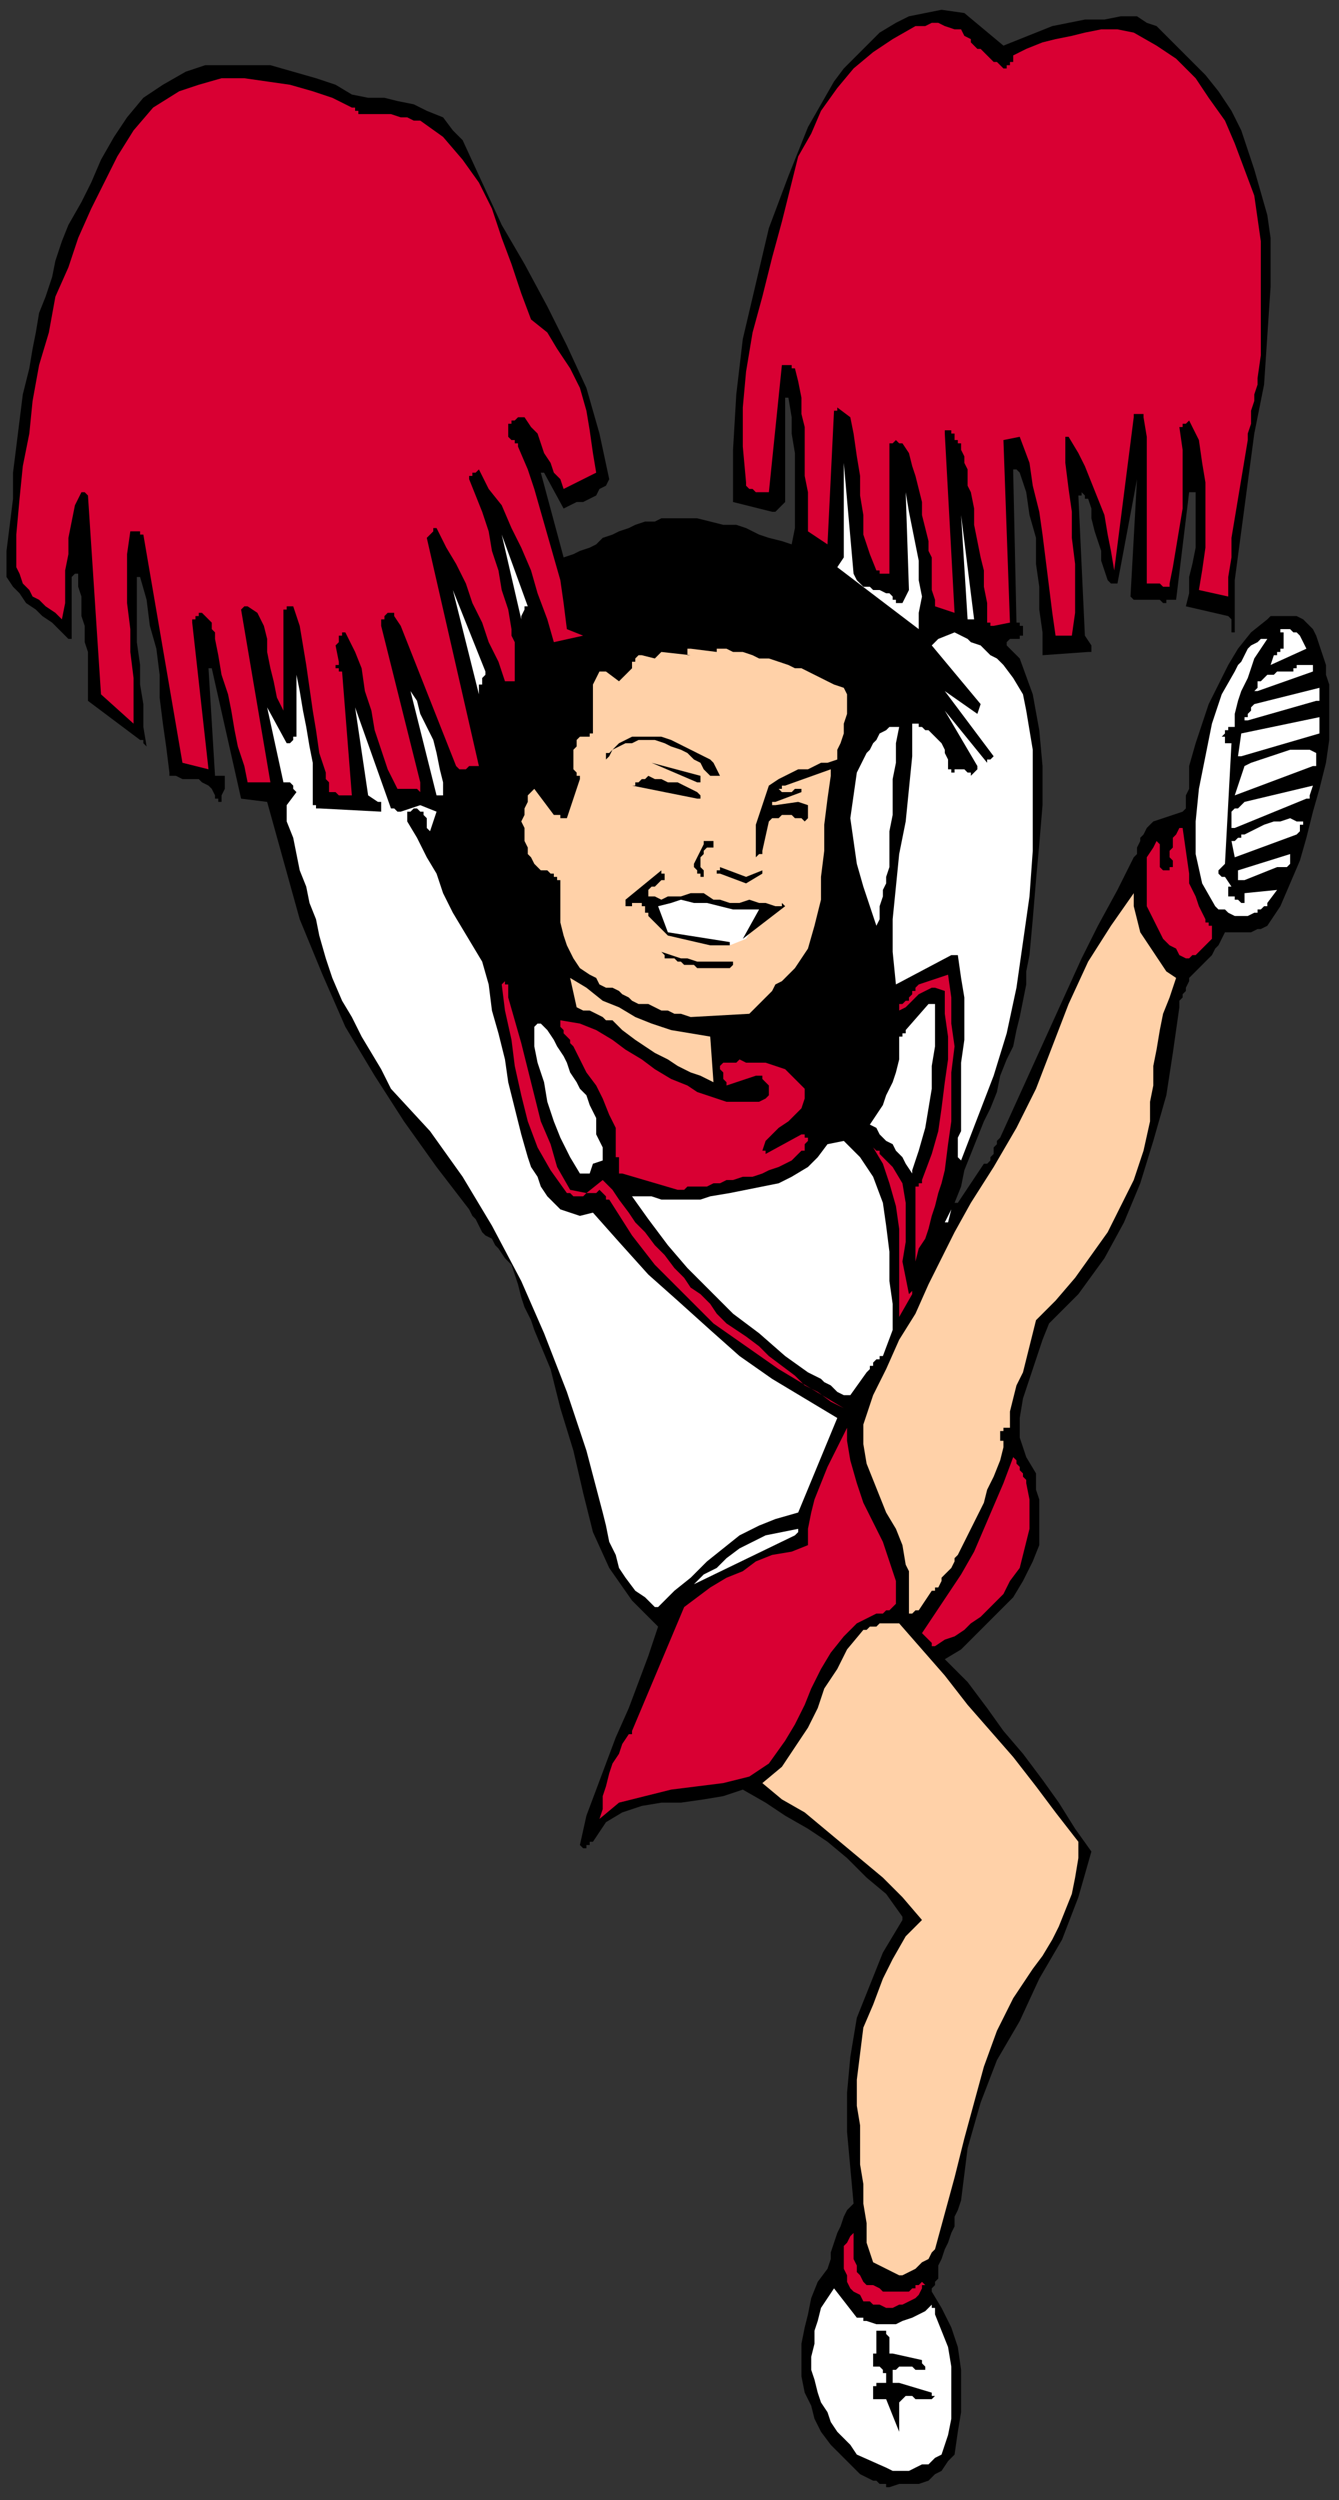 <?xml version="1.0" encoding="UTF-8" standalone="no"?>
<svg
   xmlns:dc="http://purl.org/dc/elements/1.1/"
   xmlns:cc="http://creativecommons.org/ns#"
   xmlns:rdf="http://www.w3.org/1999/02/22-rdf-syntax-ns#"
   xmlns:svg="http://www.w3.org/2000/svg"
   xmlns="http://www.w3.org/2000/svg"
   xmlns:sodipodi="http://sodipodi.sourceforge.net/DTD/sodipodi-0.dtd"
   xmlns:inkscape="http://www.inkscape.org/namespaces/inkscape"
   version="1.0"
   width="108.744mm"
   height="202.935mm"
   id="svg105"
   sodipodi:docname="CHEER007.WMF">
  <rect width="100%" height="100%" fill="#333333" stroke="none"/>
  <sodipodi:namedview
     pagecolor="#ffffff"
     bordercolor="#666666"
     borderopacity="1"
     objecttolerance="10"
     gridtolerance="10"
     guidetolerance="10"
     inkscape:pageopacity="0"
     inkscape:pageshadow="2"
     inkscape:window-width="640"
     inkscape:window-height="480"
     id="namedview107" />
  <defs
     id="defs3">
    <pattern
       id="WMFhbasepattern"
       patternUnits="userSpaceOnUse"
       width="6"
       height="6"
       x="0"
       y="0" />
  </defs>
  <path
     style="fill:none;stroke:none;"
     d="  M 0,0   L 410,0   L 410,766   L 0,766   z "
     id="path5" />
  <path
     style="fill:#000000;fill-rule:evenodd;fill-opacity:1;stroke:none;"
     d="  M 273,763   L 276,762   L 279,762   L 282,762   L 285,761   L 287,759   L 289,758   L 291,755   L 293,753   L 294,746   L 295,740   L 295,733   L 295,727   L 294,720   L 292,714   L 289,708   L 286,703   L 286,702   L 287,701   L 287,700   L 288,699   L 288,698   L 288,697   L 288,696   L 288,695   L 289,693   L 290,690   L 291,688   L 292,685   L 293,683   L 293,680   L 294,678   L 295,675   L 297,659   L 301,645   L 306,632   L 313,620   L 319,607   L 326,595   L 331,582   L 335,568   L 330,561   L 325,553   L 320,546   L 314,538   L 308,531   L 303,524   L 297,516   L 290,509   L 295,506   L 299,502   L 303,498   L 307,494   L 311,490   L 314,485   L 317,479   L 319,474   L 319,471   L 319,468   L 319,465   L 319,463   L 319,460   L 318,457   L 318,455   L 318,452   L 315,447   L 313,441   L 313,435   L 314,429   L 316,423   L 318,417   L 320,411   L 322,406   L 331,397   L 339,386   L 345,375   L 350,363   L 354,350   L 358,336   L 360,323   L 362,309   L 362,307   L 363,306   L 363,305   L 364,304   L 364,303   L 365,301   L 365,300   L 366,299   L 367,298   L 369,296   L 370,295   L 372,293   L 373,291   L 374,290   L 375,288   L 376,286   L 378,286   L 379,286   L 381,286   L 383,286   L 384,286   L 386,285   L 387,285   L 389,284   L 393,278   L 396,271   L 399,264   L 401,257   L 403,249   L 405,242   L 407,234   L 408,227   L 408,225   L 408,224   L 408,222   L 408,220   L 408,218   L 408,217   L 408,215   L 408,213   L 408,210   L 407,207   L 407,204   L 406,201   L 405,198   L 404,195   L 403,193   L 401,191   L 400,190   L 398,189   L 397,189   L 395,189   L 393,189   L 392,189   L 390,189   L 389,190   L 384,194   L 380,199   L 377,204   L 374,210   L 371,216   L 369,222   L 367,228   L 365,235   L 365,237   L 365,239   L 365,240   L 365,242   L 364,244   L 364,246   L 364,248   L 363,249   L 354,252   L 353,253   L 352,254   L 351,256   L 350,257   L 350,258   L 349,260   L 349,262   L 348,263   L 343,273   L 337,284   L 332,294   L 327,305   L 322,316   L 317,327   L 312,338   L 307,349   L 306,350   L 306,351   L 305,352   L 305,354   L 304,355   L 304,356   L 303,357   L 302,357   L 294,369   L 294,369   L 294,369   L 293,369   L 293,369   L 295,364   L 296,359   L 298,354   L 300,349   L 302,344   L 304,340   L 306,335   L 307,330   L 309,325   L 311,321   L 312,316   L 313,312   L 314,307   L 315,302   L 315,298   L 316,293   L 317,282   L 318,270   L 319,259   L 320,247   L 320,235   L 319,224   L 317,213   L 313,202   L 309,198   L 309,197   L 309,197   L 310,196   L 311,196   L 311,196   L 312,196   L 313,196   L 313,195   L 314,195   L 314,195   L 314,194   L 314,194   L 314,194   L 314,193   L 314,193   L 314,192   L 314,192   L 314,192   L 313,192   L 313,192   L 313,192   L 313,191   L 312,191   L 312,191   L 311,145   L 311,145   L 311,145   L 311,145   L 311,144   L 312,144   L 312,144   L 312,144   L 313,145   L 315,151   L 316,158   L 318,165   L 318,173   L 319,180   L 319,187   L 320,194   L 320,201   L 334,200   L 334,200   L 335,200   L 335,200   L 335,200   L 335,200   L 335,199   L 335,199   L 335,199   L 335,199   L 335,199   L 335,198   L 335,198   L 335,198   L 335,198   L 333,195   L 331,152   L 332,152   L 332,151   L 332,151   L 332,151   L 333,152   L 333,152   L 333,153   L 334,153   L 335,156   L 335,159   L 336,163   L 337,166   L 338,169   L 338,172   L 339,175   L 340,178   L 340,178   L 340,178   L 340,178   L 341,179   L 341,179   L 342,179   L 342,179   L 343,179   L 349,147   L 347,183   L 348,184   L 349,184   L 350,184   L 352,184   L 353,184   L 354,184   L 356,184   L 357,185   L 358,185   L 358,184   L 359,184   L 359,184   L 360,184   L 360,184   L 361,184   L 361,184   L 365,151   L 365,151   L 365,151   L 365,151   L 366,151   L 366,150   L 366,150   L 366,151   L 367,151   L 367,155   L 367,160   L 367,164   L 367,168   L 366,173   L 365,177   L 365,182   L 364,186   L 377,189   L 377,189   L 377,189   L 378,190   L 378,190   L 378,191   L 378,191   L 378,192   L 378,192   L 378,192   L 378,193   L 378,193   L 378,193   L 378,194   L 379,194   L 379,193   L 379,193   L 379,178   L 381,163   L 383,148   L 385,133   L 388,118   L 389,103   L 390,88   L 390,73   L 389,66   L 387,59   L 385,52   L 383,46   L 381,40   L 378,34   L 374,28   L 370,23   L 368,21   L 365,18   L 363,16   L 360,13   L 358,11   L 355,8   L 352,7   L 349,5   L 344,5   L 339,6   L 333,6   L 328,7   L 323,8   L 318,10   L 313,12   L 308,14   L 296,4   L 289,3   L 284,4   L 279,5   L 275,7   L 270,10   L 266,14   L 263,17   L 259,21   L 256,25   L 248,39   L 242,54   L 236,70   L 232,87   L 228,104   L 226,121   L 225,138   L 225,154   L 237,157   L 237,157   L 238,157   L 238,157   L 239,156   L 239,156   L 240,155   L 240,155   L 241,154   L 241,123   L 241,123   L 241,122   L 241,122   L 241,122   L 241,122   L 242,122   L 242,122   L 242,122   L 243,128   L 243,133   L 244,139   L 244,145   L 244,150   L 244,156   L 244,162   L 243,167   L 240,166   L 236,165   L 233,164   L 229,162   L 226,161   L 222,161   L 218,160   L 214,159   L 212,159   L 209,159   L 206,159   L 203,159   L 201,160   L 198,160   L 195,161   L 193,162   L 190,163   L 188,164   L 185,165   L 183,167   L 181,168   L 178,169   L 176,170   L 173,171   L 166,145   L 166,145   L 166,145   L 167,145   L 167,145   L 167,145   L 167,145   L 167,145   L 167,145   L 173,156   L 175,155   L 177,154   L 179,154   L 181,153   L 183,152   L 184,150   L 186,149   L 187,147   L 184,133   L 180,119   L 174,106   L 168,94   L 161,81   L 154,69   L 148,56   L 142,43   L 139,40   L 136,36   L 131,34   L 127,32   L 122,31   L 118,30   L 113,30   L 108,29   L 103,26   L 97,24   L 90,22   L 83,20   L 76,20   L 70,20   L 63,20   L 57,22   L 50,26   L 44,30   L 39,36   L 35,42   L 31,49   L 28,56   L 25,62   L 21,69   L 19,74   L 17,80   L 16,85   L 14,91   L 12,96   L 11,102   L 10,107   L 9,113   L 7,121   L 6,129   L 5,137   L 4,145   L 4,153   L 3,161   L 2,169   L 2,177   L 4,180   L 6,182   L 8,185   L 11,187   L 13,189   L 16,191   L 19,194   L 21,196   L 21,196   L 21,196   L 21,196   L 22,196   L 22,196   L 22,196   L 22,196   L 22,195   L 22,177   L 23,176   L 23,176   L 23,176   L 23,176   L 24,176   L 24,177   L 24,177   L 24,177   L 24,180   L 25,183   L 25,186   L 25,189   L 26,192   L 26,194   L 26,197   L 27,200   L 27,215   L 43,227   L 44,227   L 44,227   L 44,228   L 44,228   L 44,228   L 44,228   L 45,229   L 45,229   L 44,223   L 44,216   L 43,210   L 43,204   L 42,197   L 42,191   L 42,184   L 42,178   L 42,177   L 42,177   L 42,177   L 42,177   L 42,177   L 43,177   L 43,177   L 43,177   L 45,184   L 46,192   L 48,199   L 49,207   L 49,214   L 50,222   L 51,229   L 52,237   L 52,237   L 52,237   L 52,238   L 52,238   L 52,238   L 53,238   L 54,238   L 56,239   L 59,239   L 61,239   L 62,240   L 64,241   L 65,242   L 66,244   L 66,244   L 66,245   L 67,245   L 67,245   L 67,246   L 67,246   L 67,246   L 68,246   L 68,245   L 68,244   L 68,244   L 69,242   L 69,241   L 69,240   L 69,239   L 69,238   L 69,238   L 68,238   L 68,238   L 68,238   L 67,238   L 67,238   L 67,238   L 66,238   L 64,205   L 64,205   L 64,205   L 64,205   L 64,205   L 65,205   L 65,205   L 74,245   L 82,246   L 87,264   L 92,282   L 99,299   L 106,315   L 115,330   L 124,344   L 134,358   L 144,371   L 145,373   L 146,374   L 147,376   L 148,378   L 149,379   L 151,380   L 152,382   L 153,383   L 155,386   L 157,388   L 158,391   L 159,394   L 160,398   L 161,401   L 163,405   L 164,408   L 169,420   L 172,432   L 176,445   L 179,458   L 182,470   L 187,481   L 194,491   L 202,499   L 199,508   L 196,516   L 193,524   L 189,533   L 186,541   L 183,549   L 180,557   L 178,566   L 179,567   L 179,567   L 179,567   L 180,567   L 180,566   L 181,566   L 181,565   L 182,565   L 186,559   L 191,556   L 197,554   L 203,553   L 209,553   L 216,552   L 222,551   L 228,549   L 235,553   L 241,557   L 248,561   L 254,565   L 260,570   L 266,576   L 272,581   L 277,588   L 277,588   L 277,588   L 277,588   L 277,589   L 277,589   L 277,589   L 277,589   L 277,589   L 271,599   L 267,609   L 263,619   L 261,631   L 260,642   L 260,654   L 261,665   L 262,676   L 260,678   L 259,680   L 258,683   L 257,685   L 256,688   L 255,691   L 255,693   L 254,696   L 251,700   L 249,705   L 248,710   L 247,714   L 246,719   L 246,724   L 246,729   L 247,734   L 249,738   L 250,742   L 252,746   L 255,750   L 258,753   L 261,756   L 264,759   L 268,761   L 269,761   L 269,761   L 270,762   L 270,762   L 271,762   L 272,762   L 272,763   L 273,763   L 273,763   L 273,763   L 273,763   L 273,763  z "
     id="path7" />
  <path
     style="fill:#ffffff;fill-rule:evenodd;fill-opacity:1;stroke:none;"
     d="  M 272,757   L 274,758   L 276,758   L 279,758   L 281,757   L 283,756   L 285,756   L 287,754   L 289,753   L 291,747   L 292,742   L 292,737   L 292,731   L 292,726   L 291,720   L 289,715   L 287,710   L 287,709   L 287,709   L 287,709   L 287,708   L 286,708   L 286,708   L 286,708   L 286,707   L 284,709   L 282,710   L 280,711   L 277,712   L 275,713   L 272,713   L 269,713   L 266,712   L 266,712   L 265,712   L 265,711   L 264,711   L 264,711   L 263,711   L 263,711   L 263,711   L 256,702   L 254,705   L 252,708   L 251,712   L 250,715   L 250,719   L 249,723   L 249,727   L 250,730   L 251,734   L 252,737   L 254,740   L 255,743   L 257,746   L 259,748   L 261,750   L 263,753   L 272,757  z "
     id="path9" />
  <path
     style="fill:#000000;fill-rule:evenodd;fill-opacity:1;stroke:none;"
     d="  M 276,746   L 276,737   L 277,736   L 278,735   L 279,735   L 280,735   L 281,736   L 283,736   L 284,736   L 286,736   L 286,736   L 286,736   L 286,736   L 286,736   L 286,736   L 287,735   L 286,735   L 286,735   L 286,735   L 286,734   L 286,734   L 286,734   L 286,734   L 286,734   L 276,731   L 275,731   L 275,731   L 274,731   L 274,730   L 274,729   L 274,729   L 274,728   L 274,727   L 275,727   L 276,726   L 277,726   L 278,726   L 280,726   L 281,727   L 282,727   L 283,727   L 284,727   L 284,727   L 284,726   L 284,726   L 283,725   L 283,725   L 283,724   L 283,724   L 274,722   L 273,722   L 273,721   L 273,720   L 273,719   L 273,718   L 273,717   L 272,716   L 272,715   L 272,715   L 272,715   L 271,715   L 271,715   L 271,715   L 271,715   L 270,715   L 270,715   L 270,715   L 270,715   L 269,715   L 269,715   L 269,716   L 269,716   L 269,716   L 269,717   L 269,717   L 269,718   L 269,718   L 269,719   L 269,720   L 269,720   L 269,721   L 269,721   L 269,721   L 269,722   L 269,722   L 269,722   L 268,722   L 268,722   L 268,723   L 268,723   L 268,723   L 268,724   L 268,724   L 268,724   L 268,724   L 268,725   L 268,725   L 268,725   L 268,726   L 268,726   L 269,726   L 269,726   L 269,726   L 270,726   L 270,726   L 271,727   L 271,727   L 271,727   L 271,728   L 272,728   L 272,729   L 272,730   L 272,730   L 272,731   L 271,731   L 271,731   L 271,731   L 270,731   L 270,731   L 269,731   L 269,732   L 269,732   L 269,732   L 268,732   L 268,732   L 268,732   L 268,733   L 268,733   L 268,733   L 268,733   L 268,736   L 272,736   L 276,746   L 276,746   L 276,746   L 276,746   L 276,746  z "
     id="path11" />
  <path
     style="fill:#d90033;fill-rule:evenodd;fill-opacity:1;stroke:none;"
     d="  M 270,707   L 272,708   L 274,708   L 276,707   L 277,707   L 279,706   L 281,705   L 282,704   L 283,702   L 283,702   L 283,702   L 283,701   L 283,701   L 284,701   L 284,701   L 284,701   L 284,701   L 283,700   L 283,700   L 282,701   L 281,701   L 281,702   L 280,702   L 279,703   L 279,703   L 277,703   L 275,703   L 273,703   L 271,703   L 270,702   L 268,701   L 266,701   L 265,700   L 264,698   L 263,697   L 263,695   L 262,693   L 262,691   L 262,689   L 262,687   L 262,685   L 261,686   L 260,688   L 259,689   L 259,691   L 259,693   L 259,695   L 259,696   L 260,698   L 260,700   L 261,702   L 262,703   L 264,704   L 265,706   L 267,706   L 268,707   L 270,707  z "
     id="path13" />
  <path
     style="fill:#ffd1a8;fill-rule:evenodd;fill-opacity:1;stroke:none;"
     d="  M 276,698   L 277,698   L 279,697   L 281,696   L 282,695   L 283,694   L 285,693   L 286,691   L 287,690   L 290,679   L 293,668   L 296,656   L 299,645   L 302,634   L 306,623   L 311,613   L 317,604   L 320,600   L 323,595   L 325,591   L 327,586   L 329,581   L 330,576   L 331,570   L 331,565   L 324,556   L 318,548   L 311,539   L 304,531   L 297,523   L 290,514   L 283,506   L 276,498   L 275,498   L 273,498   L 272,498   L 270,498   L 269,499   L 267,499   L 266,500   L 265,500   L 260,506   L 257,512   L 253,518   L 251,524   L 248,530   L 244,536   L 240,542   L 234,547   L 240,552   L 247,556   L 253,561   L 259,566   L 265,571   L 271,576   L 277,582   L 283,589   L 278,594   L 274,601   L 271,607   L 268,615   L 265,622   L 264,630   L 263,638   L 263,646   L 264,652   L 264,658   L 264,664   L 265,670   L 265,676   L 266,682   L 266,688   L 268,694   L 276,698  z "
     id="path15" />
  <path
     style="fill:#d90033;fill-rule:evenodd;fill-opacity:1;stroke:none;"
     d="  M 184,558   L 190,553   L 198,551   L 206,549   L 214,548   L 222,547   L 230,545   L 236,541   L 241,534   L 244,529   L 247,523   L 249,518   L 252,512   L 255,507   L 259,502   L 263,498   L 269,495   L 270,495   L 271,495   L 272,494   L 273,494   L 273,494   L 274,493   L 275,492   L 275,492   L 275,485   L 273,479   L 271,473   L 268,467   L 265,461   L 263,455   L 261,448   L 260,442   L 260,441   L 260,441   L 260,440   L 260,440   L 260,439   L 260,439   L 260,438   L 260,438   L 258,442   L 256,446   L 254,450   L 252,455   L 250,460   L 249,464   L 248,469   L 248,474   L 243,476   L 237,477   L 232,479   L 228,482   L 223,484   L 218,487   L 214,490   L 210,493   L 194,531   L 194,531   L 194,532   L 193,532   L 193,532   L 191,535   L 190,538   L 188,541   L 187,544   L 186,548   L 185,551   L 185,555   L 184,558  z "
     id="path17" />
  <path
     style="fill:#d90033;fill-rule:evenodd;fill-opacity:1;stroke:none;"
     d="  M 287,505   L 290,503   L 293,502   L 296,500   L 298,498   L 301,496   L 303,494   L 306,491   L 308,489   L 310,485   L 313,481   L 314,477   L 315,473   L 316,469   L 316,464   L 316,460   L 315,455   L 315,454   L 314,453   L 314,452   L 313,451   L 313,450   L 312,449   L 312,448   L 311,447   L 308,455   L 305,462   L 302,469   L 299,476   L 295,483   L 291,489   L 287,495   L 283,501   L 286,504   L 286,504   L 286,504   L 286,504   L 286,505   L 286,505   L 287,505  z "
     id="path19" />
  <path
     style="fill:#ffd1a8;fill-rule:evenodd;fill-opacity:1;stroke:none;"
     d="  M 280,495   L 280,495   L 280,495   L 280,495   L 281,494   L 281,494   L 281,494   L 281,494   L 282,494   L 286,488   L 286,488   L 286,488   L 287,488   L 287,487   L 287,487   L 287,487   L 288,487   L 288,487   L 289,485   L 289,484   L 290,483   L 291,482   L 292,481   L 293,479   L 293,478   L 294,477   L 296,473   L 298,469   L 300,465   L 302,461   L 303,457   L 305,453   L 307,448   L 308,444   L 308,443   L 308,443   L 308,443   L 308,442   L 307,442   L 307,442   L 307,441   L 307,441   L 307,441   L 307,440   L 307,440   L 307,440   L 307,439   L 308,439   L 308,439   L 308,438   L 308,438   L 309,438   L 309,438   L 309,438   L 309,438   L 309,438   L 310,438   L 310,437   L 310,433   L 311,429   L 312,425   L 314,421   L 315,417   L 316,413   L 317,409   L 318,405   L 324,399   L 330,392   L 335,385   L 340,378   L 344,370   L 348,362   L 351,353   L 353,344   L 353,338   L 354,333   L 354,327   L 355,322   L 356,316   L 357,311   L 359,306   L 361,300   L 358,298   L 356,295   L 354,292   L 352,289   L 350,286   L 349,282   L 348,278   L 348,274   L 341,284   L 334,295   L 328,308   L 323,321   L 318,334   L 312,346   L 305,358   L 298,369   L 293,378   L 289,386   L 285,394   L 281,403   L 276,411   L 272,420   L 268,428   L 265,437   L 265,443   L 266,449   L 268,454   L 270,459   L 272,464   L 275,469   L 277,474   L 278,480   L 279,482   L 279,484   L 279,486   L 279,488   L 279,490   L 279,492   L 279,494   L 279,496   L 279,496   L 279,495   L 279,495   L 280,495  z "
     id="path21" />
  <path
     style="fill:#ffffff;fill-rule:evenodd;fill-opacity:1;stroke:none;"
     d="  M 202,493   L 207,488   L 212,484   L 217,479   L 222,475   L 227,471   L 233,468   L 238,466   L 245,464   L 257,435   L 247,429   L 237,423   L 227,416   L 218,408   L 208,399   L 199,391   L 190,381   L 182,372   L 178,373   L 175,372   L 172,371   L 170,369   L 168,367   L 166,364   L 165,361   L 163,358   L 162,355   L 160,348   L 158,340   L 156,332   L 155,325   L 153,317   L 151,310   L 150,302   L 148,295   L 145,290   L 142,285   L 139,280   L 136,274   L 134,268   L 131,263   L 128,257   L 125,252   L 125,251   L 125,251   L 125,251   L 125,251   L 125,251   L 125,250   L 125,250   L 125,249   L 125,249   L 126,249   L 126,249   L 126,249   L 126,249   L 126,249   L 127,248   L 127,248   L 127,248   L 127,248   L 128,248   L 128,248   L 128,248   L 128,248   L 128,248   L 129,249   L 129,249   L 130,249   L 130,250   L 131,251   L 131,252   L 131,253   L 131,254   L 132,255   L 134,249   L 129,247   L 123,249   L 122,249   L 122,249   L 122,249   L 121,248   L 121,248   L 121,248   L 120,248   L 120,248   L 109,217   L 113,244   L 116,246   L 117,246   L 117,246   L 117,246   L 117,247   L 117,247   L 117,248   L 117,248   L 117,249   L 98,248   L 97,248   L 97,248   L 97,247   L 96,247   L 96,247   L 96,246   L 96,245   L 96,245   L 96,239   L 96,234   L 95,229   L 94,223   L 93,218   L 92,212   L 91,207   L 91,201   L 91,226   L 91,226   L 90,226   L 90,227   L 90,227   L 89,228   L 89,228   L 88,228   L 88,228   L 82,217   L 87,240   L 87,240   L 88,240   L 88,240   L 88,240   L 88,240   L 88,240   L 89,240   L 89,240   L 90,241   L 90,241   L 90,242   L 90,242   L 91,243   L 91,243   L 88,247   L 88,252   L 90,257   L 91,262   L 92,267   L 94,272   L 95,277   L 97,282   L 98,287   L 100,294   L 102,300   L 105,307   L 108,312   L 111,318   L 114,323   L 117,328   L 120,334   L 132,347   L 142,361   L 151,376   L 160,393   L 167,409   L 174,427   L 180,445   L 185,464   L 186,468   L 187,473   L 189,477   L 190,481   L 192,484   L 195,488   L 198,490   L 201,493   L 201,493   L 202,493   L 202,493   L 202,493   L 202,493   L 202,493  z "
     id="path23" />
  <path
     style="fill:#ffffff;fill-rule:evenodd;fill-opacity:1;stroke:none;"
     d="  M 213,486   L 244,471   L 244,471   L 244,471   L 244,471   L 244,471   L 245,470   L 245,470   L 245,470   L 245,469   L 240,470   L 235,471   L 231,473   L 227,475   L 223,478   L 220,481   L 216,483   L 213,486  z "
     id="path25" />
  <path
     style="fill:#d90033;fill-rule:evenodd;fill-opacity:1;stroke:none;"
     d="  M 259,432   L 255,430   L 251,427   L 247,425   L 244,422   L 240,419   L 236,416   L 233,413   L 229,410   L 226,408   L 223,406   L 220,403   L 218,400   L 215,397   L 212,395   L 210,392   L 207,389   L 204,385   L 201,382   L 198,378   L 195,375   L 193,372   L 190,368   L 188,365   L 185,362   L 180,366   L 175,365   L 171,358   L 169,351   L 166,344   L 164,336   L 162,328   L 160,320   L 158,313   L 156,306   L 156,305   L 156,305   L 156,304   L 156,304   L 156,304   L 156,303   L 156,303   L 156,303   L 156,302   L 155,302   L 155,302   L 155,302   L 155,301   L 155,301   L 154,302   L 154,302   L 155,310   L 157,319   L 158,327   L 160,336   L 162,344   L 165,352   L 169,359   L 174,366   L 175,366   L 176,367   L 178,367   L 179,367   L 180,366   L 182,366   L 183,366   L 184,365   L 185,366   L 185,366   L 185,366   L 186,367   L 186,367   L 186,368   L 187,368   L 187,368   L 194,379   L 201,388   L 210,397   L 219,406   L 229,413   L 239,420   L 249,426   L 259,432  z "
     id="path27" />
  <path
     style="fill:#ffffff;fill-rule:evenodd;fill-opacity:1;stroke:none;"
     d="  M 261,428   L 266,421   L 267,420   L 267,419   L 268,419   L 268,418   L 269,417   L 270,417   L 270,416   L 271,416   L 274,408   L 274,400   L 273,393   L 273,384   L 272,376   L 271,369   L 268,361   L 264,355   L 259,350   L 254,351   L 251,355   L 248,358   L 243,361   L 239,363   L 234,364   L 229,365   L 224,366   L 218,367   L 215,368   L 212,368   L 209,368   L 206,368   L 203,368   L 200,367   L 197,367   L 194,367   L 199,374   L 205,382   L 211,389   L 218,396   L 225,403   L 233,409   L 241,416   L 248,421   L 250,422   L 252,423   L 253,424   L 255,425   L 256,426   L 257,427   L 259,428   L 261,428  z "
     id="path29" />
  <path
     style="fill:#d90033;fill-rule:evenodd;fill-opacity:1;stroke:none;"
     d="  M 276,404   L 280,397   L 280,396   L 280,396   L 280,396   L 280,396   L 279,397   L 279,397   L 279,397   L 279,397   L 278,392   L 277,387   L 278,381   L 278,375   L 278,369   L 277,363   L 274,358   L 270,354   L 270,354   L 270,353   L 269,353   L 269,353   L 269,353   L 269,353   L 268,352   L 268,352   L 271,357   L 273,363   L 275,370   L 276,377   L 276,384   L 276,391   L 276,398   L 276,404  z "
     id="path31" />
  <path
     style="fill:#d90033;fill-rule:evenodd;fill-opacity:1;stroke:none;"
     d="  M 281,387   L 282,383   L 284,380   L 285,377   L 286,373   L 287,370   L 288,366   L 289,363   L 290,359   L 291,351   L 292,344   L 292,336   L 292,329   L 293,321   L 292,314   L 292,306   L 291,299   L 282,302   L 281,303   L 281,303   L 281,304   L 280,304   L 280,305   L 280,305   L 279,306   L 279,307   L 279,307   L 278,307   L 278,307   L 278,307   L 278,307   L 277,308   L 277,308   L 276,308   L 276,308   L 276,308   L 276,308   L 276,309   L 276,309   L 276,309   L 276,310   L 276,310   L 278,309   L 279,308   L 281,306   L 282,305   L 284,304   L 286,303   L 287,303   L 290,304   L 290,311   L 291,318   L 291,325   L 290,332   L 289,340   L 288,347   L 286,354   L 283,362   L 283,362   L 283,362   L 283,362   L 283,362   L 283,363   L 283,363   L 283,363   L 283,363   L 282,363   L 282,363   L 282,363   L 282,364   L 282,364   L 281,364   L 281,364   L 281,387  z "
     id="path33" />
  <path
     style="fill:#ffffff;fill-rule:evenodd;fill-opacity:1;stroke:none;"
     d="  M 291,375   L 292,371   L 290,375   L 291,375   L 291,375  z "
     id="path35" />
  <path
     style="fill:#ffffff;fill-rule:evenodd;fill-opacity:1;stroke:none;"
     d="  M 185,356   L 185,356   L 185,355   L 185,355   L 185,354   L 185,353   L 185,353   L 185,352   L 185,352   L 184,350   L 183,348   L 183,345   L 183,343   L 182,341   L 181,339   L 180,336   L 178,334   L 177,332   L 175,329   L 174,326   L 173,324   L 171,321   L 170,319   L 168,316   L 166,314   L 166,314   L 165,314   L 165,314   L 165,314   L 165,314   L 164,315   L 164,315   L 164,315   L 164,321   L 165,326   L 167,332   L 168,338   L 170,344   L 172,349   L 175,355   L 178,360   L 178,360   L 178,360   L 178,360   L 179,360   L 179,360   L 179,360   L 179,360   L 179,360   L 179,360   L 179,360   L 180,360   L 180,360   L 180,360   L 180,360   L 180,360   L 181,360   L 182,357   L 185,356  z "
     id="path37" />
  <path
     style="fill:#d90033;fill-rule:evenodd;fill-opacity:1;stroke:none;"
     d="  M 189,355   L 190,355   L 190,356   L 190,356   L 190,357   L 190,358   L 190,359   L 190,360   L 191,360   L 208,365   L 210,365   L 211,364   L 213,364   L 215,364   L 217,364   L 219,363   L 221,363   L 223,362   L 225,362   L 228,361   L 231,361   L 234,360   L 236,359   L 239,358   L 241,357   L 243,356   L 246,353   L 246,353   L 247,353   L 247,352   L 247,352   L 247,351   L 248,350   L 248,350   L 248,349   L 247,349   L 247,349   L 247,348   L 247,348   L 246,348   L 246,348   L 235,354   L 235,354   L 235,354   L 235,353   L 234,353   L 234,353   L 234,353   L 234,353   L 234,353   L 235,350   L 237,348   L 239,346   L 242,344   L 244,342   L 246,340   L 247,337   L 247,334   L 245,332   L 243,330   L 241,328   L 238,327   L 235,326   L 232,326   L 229,326   L 227,325   L 226,326   L 226,326   L 225,326   L 224,326   L 224,326   L 223,326   L 223,326   L 222,326   L 222,326   L 221,327   L 221,328   L 222,329   L 222,330   L 222,331   L 223,332   L 223,333   L 232,330   L 233,330   L 234,330   L 234,331   L 235,332   L 235,332   L 236,333   L 236,334   L 236,335   L 236,335   L 236,335   L 236,336   L 236,336   L 236,336   L 236,336   L 236,336   L 235,337   L 233,338   L 229,338   L 226,338   L 223,338   L 220,337   L 217,336   L 214,335   L 211,333   L 206,331   L 201,328   L 197,325   L 192,322   L 188,319   L 183,316   L 178,314   L 172,313   L 172,314   L 172,315   L 173,316   L 173,317   L 174,318   L 175,319   L 175,320   L 176,321   L 178,325   L 180,329   L 183,333   L 185,337   L 187,342   L 189,346   L 189,351   L 189,355  z "
     id="path39" />
  <path
     style="fill:#ffffff;fill-rule:evenodd;fill-opacity:1;stroke:none;"
     d="  M 280,359   L 282,353   L 284,346   L 285,340   L 286,334   L 286,327   L 287,321   L 287,314   L 287,308   L 286,308   L 286,308   L 286,308   L 286,308   L 286,308   L 285,308   L 285,308   L 285,308   L 278,316   L 278,317   L 278,317   L 277,317   L 277,317   L 277,317   L 277,318   L 277,318   L 276,318   L 276,322   L 276,325   L 275,329   L 274,332   L 272,336   L 271,339   L 269,342   L 267,345   L 269,346   L 270,348   L 272,350   L 274,351   L 275,353   L 277,355   L 278,357   L 280,360   L 280,359   L 280,359   L 280,359   L 280,359  z "
     id="path41" />
  <path
     style="fill:#ffffff;fill-rule:evenodd;fill-opacity:1;stroke:none;"
     d="  M 295,356   L 300,343   L 305,330   L 309,317   L 312,303   L 314,289   L 316,275   L 317,261   L 317,247   L 317,242   L 317,236   L 317,230   L 316,224   L 315,218   L 314,213   L 311,208   L 308,204   L 306,202   L 304,201   L 302,199   L 301,198   L 298,197   L 297,196   L 295,195   L 293,194   L 288,196   L 286,198   L 301,216   L 300,219   L 290,212   L 305,232   L 305,232   L 305,232   L 305,232   L 304,233   L 304,233   L 304,233   L 303,233   L 303,234   L 290,218   L 300,235   L 300,235   L 300,236   L 300,236   L 300,236   L 299,237   L 299,237   L 299,237   L 299,237   L 298,238   L 298,237   L 297,237   L 297,237   L 297,237   L 296,236   L 296,236   L 295,236   L 295,236   L 295,236   L 294,236   L 294,236   L 294,236   L 293,236   L 293,236   L 293,237   L 293,237   L 292,237   L 292,236   L 292,236   L 292,236   L 292,236   L 291,236   L 291,236   L 291,234   L 291,233   L 290,231   L 290,230   L 289,228   L 288,227   L 287,226   L 286,225   L 285,224   L 284,224   L 284,224   L 283,223   L 282,223   L 282,222   L 281,222   L 280,222   L 280,232   L 279,242   L 278,252   L 276,262   L 275,272   L 274,282   L 274,292   L 275,302   L 292,293   L 292,293   L 293,293   L 293,293   L 293,293   L 294,293   L 294,293   L 294,293   L 294,293   L 295,300   L 296,306   L 296,313   L 296,319   L 295,326   L 295,333   L 295,339   L 295,346   L 295,347   L 294,349   L 294,350   L 294,352   L 294,353   L 294,354   L 294,355   L 295,356  z "
     id="path43" />
  <path
     style="fill:#000000;fill-rule:evenodd;fill-opacity:1;stroke:none;"
     d="  M 252,345   L 254,345   L 256,345   L 258,344   L 259,344   L 261,343   L 263,342   L 264,340   L 265,339   L 269,332   L 271,325   L 272,318   L 271,310   L 270,303   L 268,295   L 266,288   L 263,281   L 263,279   L 262,277   L 261,275   L 260,272   L 260,270   L 259,268   L 259,266   L 258,263   L 257,268   L 257,274   L 256,279   L 255,285   L 254,291   L 252,296   L 248,300   L 243,304   L 243,304   L 243,304   L 242,305   L 242,305   L 242,305   L 242,305   L 242,305   L 236,310   L 236,310   L 236,310   L 236,310   L 237,311   L 236,311   L 236,311   L 236,312   L 236,312   L 235,313   L 233,314   L 232,315   L 230,316   L 229,316   L 227,317   L 225,318   L 223,318   L 223,318   L 223,318   L 223,318   L 222,319   L 222,319   L 222,319   L 222,320   L 223,320   L 226,321   L 231,322   L 235,322   L 239,323   L 243,325   L 246,327   L 249,329   L 251,332   L 252,334   L 252,335   L 252,337   L 252,338   L 252,340   L 251,341   L 251,342   L 250,343   L 250,343   L 250,344   L 250,344   L 250,344   L 250,344   L 251,345   L 251,345   L 251,345   L 252,345   L 252,345   L 252,345   L 252,345  z "
     id="path45" />
  <path
     style="fill:#ffd1a8;fill-rule:evenodd;fill-opacity:1;stroke:none;"
     d="  M 219,332   L 218,318   L 212,317   L 206,316   L 200,314   L 195,312   L 190,309   L 185,307   L 180,303   L 175,300   L 177,309   L 179,310   L 181,310   L 183,311   L 185,312   L 186,313   L 188,313   L 190,315   L 191,316   L 195,319   L 198,321   L 201,323   L 205,325   L 208,327   L 212,329   L 215,330   L 219,332  z "
     id="path47" />
  <path
     style="fill:#ffd1a8;fill-rule:evenodd;fill-opacity:1;stroke:none;"
     d="  M 212,312   L 230,311   L 232,309   L 234,307   L 235,306   L 237,304   L 238,302   L 240,301   L 242,299   L 244,297   L 248,291   L 250,284   L 252,276   L 252,269   L 253,261   L 253,253   L 254,245   L 255,238   L 255,238   L 255,237   L 255,237   L 255,237   L 255,237   L 255,237   L 255,236   L 255,236   L 241,241   L 241,241   L 240,241   L 240,241   L 240,241   L 240,242   L 239,242   L 239,242   L 239,242   L 240,243   L 240,243   L 241,243   L 242,243   L 243,243   L 244,242   L 245,242   L 245,242   L 246,242   L 246,242   L 246,242   L 246,243   L 246,243   L 246,243   L 238,246   L 238,246   L 237,246   L 237,246   L 237,247   L 237,247   L 237,247   L 238,247   L 238,247   L 245,246   L 248,247   L 248,250   L 248,250   L 248,251   L 248,251   L 248,251   L 248,251   L 248,251   L 247,252   L 247,252   L 246,251   L 244,251   L 243,250   L 241,250   L 240,250   L 239,251   L 237,251   L 236,252   L 234,261   L 234,261   L 234,262   L 233,262   L 233,262   L 233,262   L 232,263   L 232,263   L 232,262   L 232,259   L 232,256   L 232,253   L 233,250   L 234,247   L 235,244   L 236,241   L 239,239   L 241,238   L 243,237   L 245,236   L 248,236   L 250,235   L 252,234   L 254,234   L 257,233   L 257,230   L 258,228   L 259,225   L 259,222   L 260,219   L 260,216   L 260,213   L 259,211   L 256,210   L 254,209   L 252,208   L 250,207   L 248,206   L 246,205   L 244,205   L 242,204   L 239,203   L 236,202   L 233,202   L 231,201   L 228,200   L 225,200   L 223,199   L 220,199   L 220,199   L 220,199   L 220,199   L 220,199   L 220,200   L 220,200   L 220,200   L 220,200   L 212,199   L 211,199   L 211,199   L 211,199   L 211,200   L 211,200   L 211,200   L 211,201   L 212,201   L 203,200   L 201,202   L 197,201   L 196,201   L 195,202   L 195,203   L 194,203   L 194,204   L 194,205   L 193,206   L 193,206   L 190,209   L 186,206   L 186,206   L 185,206   L 185,206   L 185,206   L 185,206   L 185,206   L 185,206   L 184,206   L 183,208   L 182,210   L 182,213   L 182,215   L 182,217   L 182,219   L 182,222   L 182,224   L 182,225   L 181,225   L 181,225   L 181,226   L 180,226   L 180,226   L 179,226   L 178,226   L 177,227   L 177,229   L 176,230   L 176,231   L 176,233   L 176,234   L 176,236   L 177,237   L 177,238   L 177,238   L 178,238   L 178,238   L 178,239   L 178,239   L 178,239   L 178,239   L 174,251   L 173,251   L 173,251   L 172,251   L 172,250   L 171,250   L 171,250   L 170,250   L 170,250   L 164,242   L 163,243   L 162,244   L 162,245   L 162,246   L 161,248   L 161,249   L 161,250   L 160,252   L 161,254   L 161,256   L 161,258   L 162,260   L 162,262   L 163,263   L 164,265   L 165,266   L 165,266   L 166,267   L 166,267   L 166,267   L 166,267   L 166,267   L 167,267   L 167,267   L 167,267   L 167,267   L 167,267   L 167,267   L 167,267   L 168,267   L 168,267   L 168,267   L 169,268   L 169,268   L 170,268   L 170,269   L 171,269   L 171,270   L 172,270   L 172,271   L 172,275   L 172,279   L 172,283   L 173,287   L 174,290   L 176,294   L 178,297   L 181,299   L 183,300   L 184,302   L 186,303   L 188,303   L 190,304   L 191,305   L 193,306   L 194,307   L 196,308   L 199,308   L 201,309   L 203,310   L 205,310   L 207,311   L 209,311   L 212,312  z "
     id="path49" />
  <path
     style="fill:#000000;fill-rule:evenodd;fill-opacity:1;stroke:none;"
     d="  M 180,193   L 180,192   L 181,192   L 181,192   L 181,192   L 181,192   L 182,192   L 182,192   L 182,192   L 184,197   L 184,197   L 183,198   L 183,198   L 183,198   L 182,199   L 182,199   L 181,200   L 181,200   L 169,204   L 169,203   L 168,203   L 168,203   L 167,202   L 167,202   L 166,201   L 166,201   L 166,200   L 164,191   L 163,191   L 163,192   L 163,192   L 162,193   L 162,193   L 162,194   L 161,194   L 161,194   L 163,209   L 167,209   L 167,210   L 168,210   L 168,210   L 168,210   L 168,210   L 168,210   L 168,211   L 168,211   L 168,211   L 168,212   L 168,212   L 168,212   L 168,213   L 168,213   L 168,213   L 167,213   L 151,215   L 148,219   L 151,234   L 152,234   L 152,234   L 152,234   L 153,234   L 153,234   L 153,235   L 153,235   L 154,235   L 154,235   L 154,236   L 154,236   L 154,236   L 155,237   L 155,237   L 155,237   L 155,238   L 143,241   L 135,260   L 137,267   L 140,274   L 143,281   L 147,287   L 152,293   L 157,298   L 162,304   L 168,310   L 169,310   L 169,310   L 169,310   L 169,310   L 173,310   L 167,274   L 167,274   L 166,273   L 166,273   L 165,273   L 164,272   L 163,272   L 162,272   L 162,271   L 160,268   L 158,264   L 157,260   L 157,255   L 157,251   L 157,246   L 159,242   L 161,238   L 161,237   L 162,237   L 163,237   L 163,237   L 164,237   L 165,237   L 166,237   L 167,238   L 168,238   L 169,239   L 169,240   L 170,241   L 170,242   L 171,243   L 171,244   L 172,245   L 172,227   L 177,220   L 177,218   L 177,216   L 178,214   L 178,212   L 178,209   L 179,207   L 180,205   L 181,203   L 185,201   L 189,202   L 189,202   L 190,202   L 190,201   L 190,201   L 190,200   L 191,199   L 191,199   L 191,199   L 195,197   L 195,196   L 195,196   L 195,196   L 195,196   L 195,195   L 195,195   L 195,195   L 195,195   L 196,195   L 196,194   L 196,194   L 196,194   L 197,194   L 197,194   L 197,194   L 198,193   L 198,193   L 199,194   L 199,194   L 200,194   L 200,194   L 201,194   L 201,194   L 202,194   L 202,193   L 203,193   L 204,193   L 205,193   L 206,193   L 207,193   L 208,194   L 209,193   L 216,194   L 223,195   L 230,196   L 237,198   L 244,200   L 251,203   L 258,206   L 264,209   L 265,211   L 265,212   L 265,214   L 265,216   L 265,218   L 264,220   L 264,222   L 264,224   L 264,225   L 263,226   L 263,226   L 263,227   L 263,228   L 262,229   L 262,230   L 262,231   L 263,229   L 264,227   L 265,225   L 267,223   L 269,221   L 270,219   L 272,218   L 275,217   L 276,217   L 277,217   L 278,217   L 279,217   L 280,217   L 281,217   L 282,217   L 283,218   L 277,211   L 275,206   L 275,206   L 275,205   L 275,204   L 276,204   L 276,203   L 277,203   L 277,203   L 278,202   L 287,206   L 279,197   L 271,190   L 262,183   L 253,176   L 243,171   L 232,167   L 221,164   L 208,163   L 204,163   L 199,164   L 195,166   L 191,167   L 187,169   L 184,171   L 181,173   L 178,176   L 178,176   L 178,176   L 178,176   L 178,176   L 178,177   L 178,177   L 178,177   L 178,177   L 176,178   L 180,193  z "
     id="path51" />
  <path
     style="fill:#d90033;fill-rule:evenodd;fill-opacity:1;stroke:none;"
     d="  M 174,193   L 173,185   L 172,178   L 170,171   L 168,164   L 166,157   L 164,150   L 162,144   L 159,137   L 159,137   L 159,136   L 159,136   L 158,136   L 158,135   L 157,135   L 157,135   L 157,135   L 156,134   L 156,134   L 156,134   L 156,134   L 156,133   L 156,133   L 156,132   L 156,132   L 156,131   L 156,131   L 156,130   L 157,130   L 157,129   L 158,129   L 158,129   L 159,128   L 159,128   L 160,128   L 160,128   L 160,128   L 160,128   L 161,128   L 163,131   L 165,133   L 166,136   L 167,139   L 169,142   L 170,145   L 172,147   L 173,150   L 183,145   L 182,139   L 181,132   L 180,126   L 178,119   L 175,113   L 171,107   L 168,102   L 163,98   L 160,90   L 157,81   L 154,73   L 151,64   L 147,56   L 142,49   L 136,42   L 129,37   L 127,37   L 125,36   L 123,36   L 120,35   L 118,35   L 116,35   L 114,35   L 112,35   L 111,35   L 111,35   L 110,35   L 110,34   L 109,34   L 109,34   L 109,33   L 108,33   L 102,30   L 96,28   L 89,26   L 82,25   L 75,24   L 68,24   L 61,26   L 55,28   L 47,33   L 41,40   L 36,48   L 32,56   L 28,64   L 24,73   L 21,82   L 17,91   L 15,102   L 12,112   L 10,123   L 9,133   L 7,143   L 6,153   L 5,164   L 5,174   L 6,176   L 7,179   L 9,181   L 10,183   L 12,184   L 14,186   L 17,188   L 19,190   L 20,185   L 20,180   L 20,175   L 21,170   L 21,165   L 22,160   L 23,155   L 25,151   L 25,151   L 25,151   L 26,151   L 26,151   L 26,151   L 26,151   L 26,151   L 27,152   L 31,213   L 41,222   L 41,215   L 41,208   L 40,200   L 40,193   L 39,185   L 39,178   L 39,170   L 40,163   L 40,163   L 41,163   L 41,163   L 42,163   L 42,163   L 43,163   L 43,164   L 44,164   L 56,234   L 64,236   L 59,191   L 59,191   L 59,190   L 60,190   L 60,189   L 60,189   L 61,189   L 61,188   L 61,188   L 62,188   L 63,189   L 64,190   L 65,191   L 65,192   L 65,193   L 66,194   L 66,196   L 67,201   L 68,207   L 70,213   L 71,218   L 72,224   L 73,229   L 75,235   L 76,240   L 83,240   L 74,187   L 74,187   L 74,187   L 75,186   L 75,186   L 75,186   L 75,186   L 76,186   L 76,186   L 79,188   L 81,192   L 82,196   L 82,200   L 83,205   L 84,209   L 85,214   L 87,218   L 87,188   L 87,187   L 87,187   L 88,187   L 88,186   L 88,186   L 89,186   L 89,186   L 90,186   L 92,192   L 93,198   L 94,204   L 95,211   L 96,218   L 97,224   L 98,231   L 100,237   L 100,238   L 100,239   L 100,239   L 101,240   L 101,241   L 101,241   L 101,242   L 101,243   L 102,243   L 103,243   L 104,244   L 105,244   L 105,244   L 106,244   L 107,244   L 108,244   L 105,206   L 104,206   L 104,206   L 104,205   L 104,205   L 104,205   L 104,205   L 104,205   L 103,205   L 103,205   L 103,204   L 104,204   L 104,204   L 104,204   L 104,204   L 104,203   L 104,203   L 103,198   L 103,198   L 104,197   L 104,197   L 104,197   L 104,196   L 104,196   L 104,195   L 105,195   L 105,195   L 105,195   L 105,195   L 105,194   L 106,194   L 106,194   L 106,194   L 106,194   L 109,200   L 111,205   L 112,212   L 114,218   L 115,224   L 117,230   L 119,236   L 122,242   L 123,242   L 124,242   L 125,242   L 126,242   L 127,242   L 128,242   L 128,242   L 129,243   L 129,242   L 129,242   L 129,242   L 129,242   L 129,241   L 129,241   L 129,241   L 129,240   L 117,192   L 117,191   L 117,191   L 117,190   L 118,190   L 118,189   L 118,189   L 119,188   L 119,188   L 120,188   L 120,188   L 120,188   L 120,188   L 120,188   L 121,188   L 121,188   L 121,189   L 123,192   L 140,235   L 140,235   L 141,236   L 142,236   L 143,236   L 144,235   L 145,235   L 146,235   L 147,235   L 131,165   L 133,163   L 133,163   L 133,163   L 133,162   L 134,162   L 134,162   L 134,162   L 137,168   L 140,173   L 143,179   L 145,185   L 148,191   L 150,197   L 153,203   L 155,209   L 158,209   L 158,207   L 158,205   L 158,203   L 158,201   L 158,199   L 158,197   L 157,195   L 157,193   L 156,187   L 154,181   L 153,175   L 151,169   L 150,163   L 148,157   L 146,152   L 144,147   L 144,147   L 144,146   L 145,146   L 145,145   L 145,145   L 146,145   L 146,145   L 147,144   L 150,150   L 154,155   L 157,162   L 160,168   L 163,175   L 165,182   L 168,190   L 170,197   L 179,195   L 174,193  z "
     id="path53" />
  <path
     style="fill:#000000;fill-rule:evenodd;fill-opacity:1;stroke:none;"
     d="  M 214,297   L 224,297   L 224,297   L 224,297   L 225,296   L 225,296   L 225,296   L 225,296   L 225,296   L 225,295   L 222,295   L 219,295   L 217,295   L 214,295   L 211,294   L 209,294   L 206,293   L 203,292   L 203,292   L 203,291   L 203,291   L 203,291   L 203,291   L 203,291   L 203,291   L 203,291   L 203,292   L 204,293   L 204,294   L 206,294   L 207,294   L 208,295   L 209,295   L 210,296   L 211,296   L 212,296   L 212,296   L 213,296   L 213,296   L 213,296   L 214,297   L 214,297  z "
     id="path55" />
  <path
     style="fill:#ffffff;fill-rule:evenodd;fill-opacity:1;stroke:none;"
     d="  M 373,278   L 374,279   L 376,279   L 377,280   L 379,281   L 380,281   L 382,281   L 383,281   L 385,280   L 386,280   L 386,279   L 387,279   L 387,279   L 388,278   L 388,278   L 389,278   L 389,277   L 392,273   L 382,274   L 382,274   L 382,275   L 382,275   L 382,275   L 382,276   L 382,276   L 382,276   L 382,277   L 381,277   L 381,277   L 380,276   L 380,276   L 379,276   L 379,275   L 378,275   L 378,275   L 377,275   L 377,275   L 377,275   L 377,274   L 377,274   L 377,274   L 377,274   L 377,274   L 377,273   L 377,273   L 377,273   L 377,273   L 377,273   L 377,273   L 377,272   L 378,272   L 376,269   L 376,269   L 375,269   L 375,269   L 375,269   L 374,268   L 374,268   L 374,268   L 374,267   L 376,265   L 378,228   L 377,228   L 377,228   L 377,228   L 377,228   L 377,228   L 377,228   L 376,228   L 376,228   L 376,228   L 376,228   L 376,227   L 376,227   L 376,227   L 376,227   L 376,226   L 375,226   L 376,225   L 376,225   L 376,224   L 377,224   L 377,223   L 378,223   L 379,223   L 379,219   L 380,215   L 381,212   L 383,208   L 384,205   L 385,202   L 387,199   L 389,196   L 387,196   L 386,197   L 384,198   L 383,199   L 382,201   L 381,203   L 380,204   L 379,206   L 375,213   L 372,222   L 370,232   L 368,242   L 367,252   L 367,262   L 369,271   L 373,278  z "
     id="path57" />
  <path
     style="fill:#d90033;fill-rule:evenodd;fill-opacity:1;stroke:none;"
     d="  M 365,268   L 363,254   L 363,254   L 363,254   L 363,254   L 362,254   L 362,254   L 362,254   L 362,254   L 362,254   L 361,256   L 360,257   L 360,258   L 360,260   L 359,261   L 359,263   L 360,264   L 360,266   L 360,266   L 359,266   L 359,266   L 359,267   L 359,267   L 359,267   L 358,267   L 358,267   L 357,267   L 356,266   L 356,265   L 356,263   L 356,262   L 356,261   L 356,259   L 355,258   L 354,260   L 352,263   L 352,265   L 352,268   L 352,271   L 352,275   L 352,278   L 353,280   L 354,282   L 355,284   L 356,286   L 357,288   L 359,290   L 361,291   L 362,293   L 364,294   L 364,294   L 364,294   L 365,294   L 365,294   L 366,293   L 367,293   L 368,292   L 369,291   L 370,290   L 371,289   L 372,288   L 372,286   L 372,286   L 372,286   L 372,285   L 372,285   L 372,285   L 372,285   L 372,284   L 372,284   L 372,284   L 372,284   L 372,284   L 371,284   L 371,283   L 371,283   L 370,283   L 370,283   L 370,282   L 369,280   L 368,278   L 367,275   L 366,273   L 365,271   L 365,269   L 365,268  z "
     id="path59" />
  <path
     style="fill:#ffffff;fill-rule:evenodd;fill-opacity:1;stroke:none;"
     d="  M 269,284   L 270,282   L 270,280   L 270,278   L 271,275   L 271,273   L 272,271   L 272,269   L 273,266   L 273,261   L 273,255   L 274,250   L 274,245   L 274,239   L 275,234   L 275,228   L 276,223   L 274,223   L 273,223   L 272,224   L 270,225   L 269,227   L 268,228   L 267,230   L 266,231   L 263,237   L 262,244   L 261,251   L 262,258   L 263,265   L 265,272   L 267,278   L 269,284  z "
     id="path61" />
  <path
     style="fill:#000000;fill-rule:evenodd;fill-opacity:1;stroke:none;"
     d="  M 229,271   L 234,268   L 234,268   L 234,267   L 234,267   L 234,267   L 234,267   L 234,267   L 229,269   L 221,266   L 221,266   L 221,266   L 221,266   L 221,267   L 220,267   L 220,267   L 220,268   L 220,268   L 220,268   L 220,268   L 221,268   L 221,268   L 221,268   L 221,268   L 229,271  z "
     id="path63" />
  <path
     style="fill:#ffffff;fill-rule:evenodd;fill-opacity:1;stroke:none;"
     d="  M 382,270   L 392,266   L 393,266   L 393,266   L 393,266   L 394,266   L 394,266   L 395,266   L 395,266   L 395,266   L 395,266   L 396,265   L 396,265   L 396,264   L 396,264   L 396,263   L 396,262   L 396,262   L 380,267   L 380,267   L 380,268   L 380,268   L 380,269   L 380,269   L 380,270   L 381,270   L 381,270   L 381,270   L 381,270   L 382,270   L 382,270  z "
     id="path65" />
  <path
     style="fill:#000000;fill-rule:evenodd;fill-opacity:1;stroke:none;"
     d="  M 216,269   L 216,268   L 216,267   L 215,266   L 215,264   L 215,263   L 216,262   L 216,261   L 217,260   L 218,260   L 218,260   L 219,260   L 219,260   L 219,260   L 219,259   L 219,259   L 219,259   L 219,259   L 219,258   L 219,258   L 219,258   L 219,258   L 218,258   L 218,258   L 218,258   L 217,258   L 217,258   L 217,258   L 216,258   L 216,259   L 216,259   L 213,265   L 213,266   L 213,266   L 214,267   L 214,267   L 214,268   L 215,268   L 215,268   L 215,269   L 216,269   L 216,269   L 216,269   L 216,269  z "
     id="path67" />
  <path
     style="fill:#ffffff;fill-rule:evenodd;fill-opacity:1;stroke:none;"
     d="  M 379,263   L 398,256   L 398,256   L 399,255   L 399,255   L 399,254   L 399,254   L 399,253   L 400,253   L 400,252   L 398,252   L 396,251   L 393,252   L 391,252   L 388,253   L 386,254   L 384,255   L 382,256   L 381,256   L 381,257   L 380,257   L 380,257   L 379,258   L 379,258   L 378,258   L 378,258   L 379,263   L 379,263   L 379,263   L 379,263   L 379,263  z "
     id="path69" />
  <path
     style="fill:#ffffff;fill-rule:evenodd;fill-opacity:1;stroke:none;"
     d="  M 379,254   L 401,245   L 401,245   L 401,245   L 402,245   L 402,244   L 403,241   L 382,246   L 380,248   L 380,248   L 380,248   L 380,248   L 379,248   L 379,248   L 379,248   L 379,248   L 379,248   L 378,249   L 378,250   L 378,250   L 378,251   L 378,252   L 378,252   L 378,253   L 378,254   L 378,254   L 378,254   L 378,254   L 379,254  z "
     id="path71" />
  <path
     style="fill:#000000;fill-rule:evenodd;fill-opacity:1;stroke:none;"
     d="  M 214,245   L 215,245   L 215,245   L 215,244   L 215,244   L 214,243   L 212,242   L 210,241   L 208,240   L 205,240   L 203,239   L 201,239   L 199,238   L 198,239   L 197,239   L 197,239   L 196,240   L 196,240   L 195,240   L 195,241   L 194,241   L 214,245  z "
     id="path73" />
  <path
     style="fill:#ffffff;fill-rule:evenodd;fill-opacity:1;stroke:none;"
     d="  M 135,244   L 135,244   L 135,244   L 135,244   L 135,244   L 136,244   L 136,244   L 136,244   L 136,244   L 136,240   L 135,236   L 134,231   L 133,227   L 131,223   L 129,219   L 128,215   L 126,212   L 134,244   L 134,244   L 134,244   L 134,244   L 135,244  z "
     id="path75" />
  <path
     style="fill:#ffffff;fill-rule:evenodd;fill-opacity:1;stroke:none;"
     d="  M 379,244   L 403,235   L 404,235   L 404,234   L 404,234   L 404,233   L 404,233   L 404,232   L 404,232   L 404,231   L 402,230   L 399,230   L 396,230   L 393,231   L 390,232   L 387,233   L 384,234   L 382,235   L 379,244   L 379,244   L 379,244   L 379,244   L 379,244  z "
     id="path77" />
  <path
     style="fill:#000000;fill-rule:evenodd;fill-opacity:1;stroke:none;"
     d="  M 215,239   L 215,239   L 215,239   L 215,238   L 215,238   L 200,234   L 214,240   L 214,240   L 215,240   L 215,239   L 215,239  z "
     id="path79" />
  <path
     style="fill:#000000;fill-rule:evenodd;fill-opacity:1;stroke:none;"
     d="  M 218,238   L 221,238   L 220,236   L 219,234   L 218,233   L 216,232   L 214,231   L 212,230   L 210,229   L 208,228   L 206,227   L 203,226   L 201,226   L 199,226   L 196,226   L 194,226   L 192,227   L 190,228   L 189,229   L 189,229   L 188,230   L 188,230   L 187,231   L 187,231   L 186,231   L 186,232   L 186,232   L 186,232   L 186,232   L 186,232   L 186,233   L 186,233   L 186,233   L 186,233   L 187,232   L 188,230   L 190,229   L 192,228   L 194,228   L 196,227   L 198,227   L 201,227   L 204,228   L 206,229   L 209,230   L 211,231   L 213,233   L 215,234   L 216,236   L 218,238   L 218,238   L 218,238   L 218,238   L 218,238  z "
     id="path81" />
  <path
     style="fill:#ffffff;fill-rule:evenodd;fill-opacity:1;stroke:none;"
     d="  M 381,232   L 405,225   L 405,220   L 381,225   L 380,232   L 380,232   L 381,232   L 381,232   L 381,232  z "
     id="path83" />
  <path
     style="fill:#ffffff;fill-rule:evenodd;fill-opacity:1;stroke:none;"
     d="  M 383,221   L 404,215   L 405,215   L 405,214   L 405,214   L 405,213   L 405,213   L 405,212   L 405,211   L 405,211   L 385,216   L 385,216   L 384,217   L 384,217   L 384,218   L 383,219   L 383,219   L 383,220   L 382,220   L 382,220   L 382,221   L 382,221   L 383,221   L 383,221   L 383,221   L 383,221   L 383,221  z "
     id="path85" />
  <path
     style="fill:#ffffff;fill-rule:evenodd;fill-opacity:1;stroke:none;"
     d="  M 147,213   L 147,212   L 147,211   L 147,210   L 148,210   L 148,209   L 148,208   L 149,207   L 149,206   L 139,181   L 147,213  z "
     id="path87" />
  <path
     style="fill:#ffffff;fill-rule:evenodd;fill-opacity:1;stroke:none;"
     d="  M 386,212   L 403,206   L 403,206   L 403,206   L 403,205   L 403,205   L 403,205   L 403,204   L 403,204   L 403,204   L 398,204   L 398,204   L 398,205   L 397,205   L 397,205   L 397,205   L 397,205   L 397,206   L 396,206   L 395,206   L 394,206   L 393,206   L 392,206   L 391,207   L 389,207   L 388,208   L 387,209   L 387,209   L 386,209   L 386,210   L 386,210   L 386,210   L 386,211   L 386,211   L 385,212   L 386,212   L 386,212   L 386,212   L 386,212  z "
     id="path89" />
  <path
     style="fill:#ffffff;fill-rule:evenodd;fill-opacity:1;stroke:none;"
     d="  M 390,204   L 401,199   L 399,195   L 398,194   L 398,194   L 397,194   L 396,193   L 396,193   L 395,193   L 394,193   L 394,193   L 393,193   L 393,194   L 393,194   L 393,194   L 393,194   L 394,194   L 394,195   L 394,195   L 394,199   L 394,199   L 393,199   L 393,200   L 393,200   L 392,200   L 392,200   L 392,201   L 391,201   L 390,204   L 390,204   L 390,204   L 390,204   L 390,204  z "
     id="path91" />
  <path
     style="fill:#d90033;fill-rule:evenodd;fill-opacity:1;stroke:none;"
     d="  M 325,195   L 325,195   L 326,195   L 326,195   L 327,195   L 327,195   L 328,195   L 329,195   L 329,195   L 330,188   L 330,180   L 330,173   L 329,165   L 329,157   L 328,150   L 327,142   L 327,135   L 327,134   L 327,134   L 328,134   L 328,134   L 328,134   L 328,134   L 331,139   L 333,143   L 335,148   L 337,153   L 339,158   L 340,164   L 341,169   L 342,175   L 348,128   L 348,127   L 348,127   L 349,127   L 349,127   L 349,127   L 349,127   L 349,127   L 350,127   L 350,127   L 350,127   L 350,127   L 350,127   L 351,127   L 351,128   L 352,134   L 352,140   L 352,146   L 352,153   L 352,159   L 352,166   L 352,172   L 352,178   L 352,179   L 353,179   L 354,179   L 354,179   L 355,179   L 356,179   L 357,180   L 358,180   L 358,180   L 358,180   L 358,180   L 359,180   L 359,180   L 359,180   L 359,179   L 360,174   L 361,168   L 362,162   L 363,156   L 363,150   L 363,144   L 363,138   L 362,131   L 363,131   L 363,131   L 363,130   L 363,130   L 364,130   L 364,130   L 365,129   L 365,129   L 368,135   L 369,142   L 370,148   L 370,155   L 370,161   L 370,168   L 369,175   L 368,181   L 377,183   L 377,177   L 378,171   L 378,165   L 379,159   L 380,153   L 381,147   L 382,141   L 383,135   L 383,133   L 384,130   L 384,128   L 384,126   L 385,123   L 385,121   L 386,118   L 386,116   L 387,109   L 387,102   L 387,95   L 387,88   L 387,81   L 387,74   L 386,67   L 385,60   L 382,52   L 379,44   L 376,37   L 371,30   L 367,24   L 361,18   L 355,14   L 348,10   L 343,9   L 338,9   L 333,10   L 329,11   L 324,12   L 320,13   L 315,15   L 311,17   L 311,17   L 311,18   L 311,18   L 311,18   L 311,19   L 311,19   L 310,19   L 310,20   L 310,20   L 310,20   L 310,20   L 309,20   L 309,21   L 309,21   L 309,21   L 309,21   L 309,21   L 308,21   L 308,21   L 308,21   L 308,21   L 308,21   L 307,20   L 306,19   L 305,19   L 304,18   L 303,17   L 302,16   L 301,15   L 300,15   L 299,14   L 299,14   L 299,14   L 299,14   L 298,13   L 298,13   L 298,12   L 298,12   L 296,11   L 295,9   L 293,9   L 290,8   L 288,7   L 286,7   L 284,8   L 281,8   L 274,12   L 268,16   L 262,21   L 257,27   L 252,34   L 249,41   L 245,48   L 243,56   L 240,68   L 237,79   L 234,91   L 231,102   L 229,114   L 228,125   L 228,137   L 229,148   L 229,149   L 230,150   L 231,150   L 232,151   L 233,151   L 234,151   L 235,151   L 236,151   L 240,112   L 241,112   L 241,112   L 242,112   L 242,112   L 243,112   L 243,113   L 244,113   L 244,113   L 245,117   L 246,122   L 246,127   L 247,131   L 247,136   L 247,141   L 247,146   L 248,151   L 248,163   L 254,167   L 256,126   L 256,126   L 256,126   L 256,126   L 257,126   L 257,125   L 257,125   L 261,128   L 262,133   L 263,140   L 264,146   L 264,152   L 265,158   L 265,164   L 267,170   L 269,175   L 270,175   L 270,176   L 271,176   L 271,176   L 272,176   L 272,176   L 273,176   L 273,177   L 273,137   L 273,136   L 274,136   L 274,136   L 275,135   L 275,135   L 276,136   L 277,136   L 277,136   L 279,139   L 280,143   L 281,146   L 282,150   L 283,154   L 283,158   L 284,162   L 285,166   L 285,169   L 286,171   L 286,174   L 286,176   L 286,179   L 286,181   L 287,184   L 287,186   L 293,188   L 290,133   L 290,133   L 290,133   L 290,132   L 291,132   L 291,132   L 291,132   L 292,132   L 292,133   L 293,133   L 293,134   L 293,135   L 294,135   L 294,136   L 295,136   L 295,138   L 296,140   L 296,142   L 297,144   L 297,145   L 297,147   L 297,149   L 298,151   L 299,156   L 299,161   L 300,166   L 301,171   L 302,175   L 302,180   L 303,185   L 303,190   L 303,190   L 303,191   L 303,191   L 304,191   L 304,192   L 304,192   L 305,192   L 305,192   L 310,191   L 308,135   L 313,134   L 316,142   L 317,149   L 319,157   L 320,164   L 321,172   L 322,180   L 323,188   L 324,195   L 324,195   L 324,195   L 324,195   L 325,195  z "
     id="path93" />
  <path
     style="fill:#ffffff;fill-rule:evenodd;fill-opacity:1;stroke:none;"
     d="  M 282,193   L 282,188   L 283,183   L 282,178   L 282,172   L 281,167   L 280,162   L 279,157   L 278,151   L 279,181   L 277,185   L 277,185   L 277,185   L 277,185   L 277,185   L 276,185   L 276,185   L 276,185   L 276,185   L 275,185   L 275,185   L 275,184   L 274,184   L 274,184   L 274,183   L 274,183   L 273,182   L 272,182   L 270,181   L 268,181   L 267,180   L 265,180   L 264,179   L 263,178   L 262,176   L 259,142   L 259,171   L 257,174   L 282,193   L 282,193   L 282,193   L 282,193   L 282,193  z "
     id="path95" />
  <path
     style="fill:#ffffff;fill-rule:evenodd;fill-opacity:1;stroke:none;"
     d="  M 160,189   L 161,187   L 161,186   L 162,186   L 162,186   L 162,186   L 162,186   L 162,186   L 154,164   L 160,190   L 160,190   L 160,190   L 160,189   L 160,189  z "
     id="path97" />
  <path
     style="fill:#ffffff;fill-rule:evenodd;fill-opacity:1;stroke:none;"
     d="  M 298,190   L 298,190   L 298,190   L 299,190   L 299,190   L 295,158   L 297,190   L 297,190   L 298,190   L 298,190   L 298,190  z "
     id="path99" />
  <path
     style="fill:#ffffff;fill-rule:evenodd;fill-opacity:1;stroke:none;"
     d="  M 200,277   L 205,287   L 224,290   L 229,288   L 235,279   L 228,278   L 226,278   L 224,278   L 222,277   L 220,277   L 218,276   L 216,276   L 214,276   L 212,275   L 212,276   L 210,276   L 208,276   L 206,276   L 204,276   L 202,276   L 200,277   L 200,277  z "
     id="path101" />
  <path
     style="fill:#000000;fill-rule:evenodd;fill-opacity:1;stroke:none;"
     d="  M 218,290   L 224,290   L 224,290   L 224,290   L 224,290   L 224,290   L 224,290   L 224,289   L 224,289   L 224,289   L 205,286   L 202,278   L 206,277   L 209,276   L 213,277   L 217,277   L 221,278   L 225,279   L 229,279   L 233,279   L 228,288   L 241,278   L 241,278   L 240,277   L 240,277   L 240,278   L 239,278   L 239,278   L 238,278   L 238,278   L 235,277   L 233,277   L 230,276   L 227,277   L 224,277   L 221,276   L 219,276   L 216,274   L 214,274   L 212,274   L 209,275   L 207,275   L 205,275   L 203,276   L 201,275   L 199,275   L 199,274   L 199,273   L 200,272   L 201,272   L 202,271   L 203,270   L 204,270   L 204,269   L 204,269   L 204,268   L 204,268   L 204,268   L 204,268   L 204,268   L 203,268   L 203,267   L 192,276   L 192,276   L 192,276   L 192,277   L 192,277   L 192,278   L 192,278   L 192,278   L 192,278   L 193,278   L 193,278   L 193,278   L 194,278   L 194,277   L 195,277   L 195,277   L 196,277   L 197,277   L 197,278   L 198,278   L 198,279   L 198,280   L 199,280   L 199,281   L 200,282   L 205,287   L 218,290  z "
     id="path103" />
</svg>

